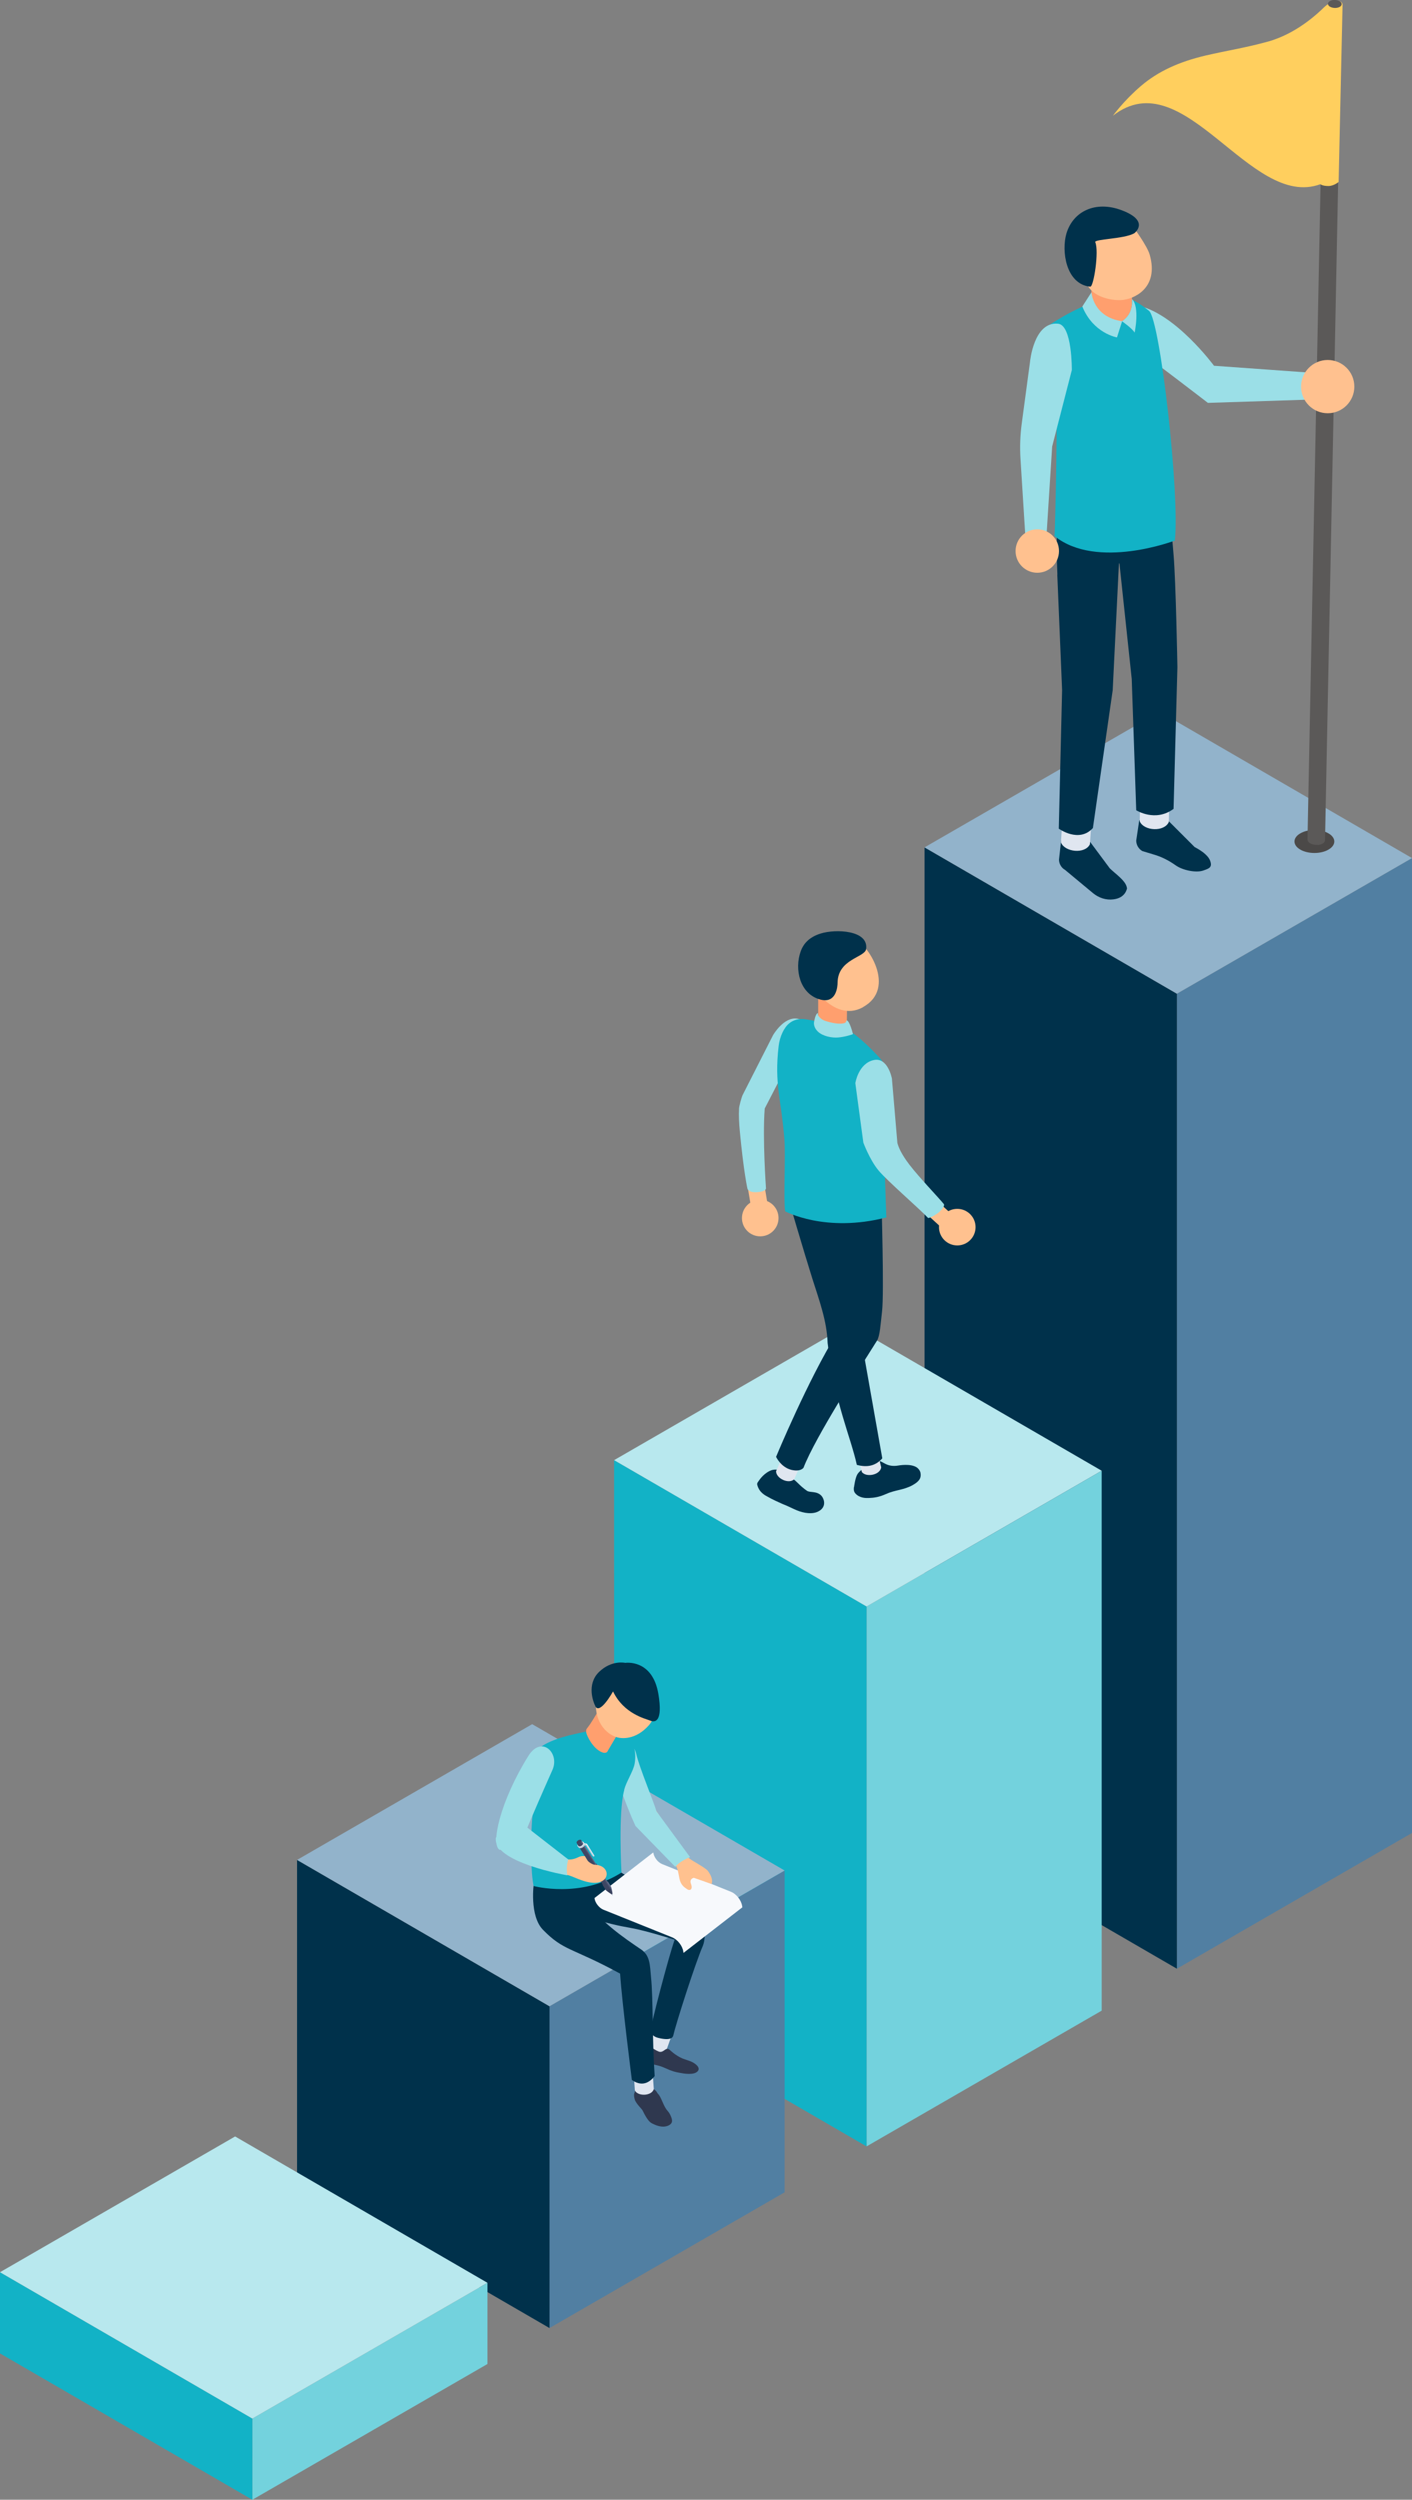 <?xml version="1.0" encoding="UTF-8"?><svg xmlns="http://www.w3.org/2000/svg" width="132" height="233.67" xmlns:xlink="http://www.w3.org/1999/xlink" viewBox="0 0 132 233.67"><rect x="0" y="0" width="132" height="233.67" fill="#808080" stroke="none"/><defs><style>.cls-1{fill:#4b4948;}.cls-1,.cls-2{mix-blend-mode:multiply;}.cls-1,.cls-2,.cls-3,.cls-4,.cls-5,.cls-6,.cls-7,.cls-8,.cls-9,.cls-10,.cls-11,.cls-12,.cls-13,.cls-14,.cls-15,.cls-16,.cls-17,.cls-18,.cls-19,.cls-20,.cls-21,.cls-22,.cls-23,.cls-24,.cls-25{stroke-width:0px;}.cls-2{fill:#758ba3;}.cls-3{fill:url(#_裼_胙琅韃_9);}.cls-4{fill:url(#_裼_胙琅韃_45-2);}.cls-5{fill:url(#_裼_胙琅韃_45-3);}.cls-6{fill:url(#_裼_胙琅韃_13);}.cls-7{fill:url(#_裼_胙琅韃_45);}.cls-26{isolation:isolate;}.cls-8{fill:#f7f9fc;}.cls-9{fill:#73d2dd;}.cls-10{fill:#517fa2;}.cls-11{fill:#353d57;}.cls-12{fill:#5b5958;}.cls-13{fill:#2f384f;}.cls-14{fill:#3d4663;}.cls-15{fill:#12b2c6;}.cls-16{fill:#e0e6f0;}.cls-17{fill:#bfccd9;}.cls-18{fill:#92b3cb;}.cls-19{fill:#b8e8ee;}.cls-20{fill:#9bdfe7;}.cls-21{fill:#ff9f6e;}.cls-22{fill:#ffc18f;}.cls-23{fill:#ffcf5e;}.cls-24{fill:#e6edf7;}.cls-25{fill:#00314b;}</style><linearGradient id="_裼_胙琅韃_45" x1="-1752.5" y1="8085.62" x2="-1752.8" y2="8085.1" gradientTransform="translate(-2126.42 8155.91) rotate(27.53) scale(1 -1)" gradientUnits="userSpaceOnUse"><stop offset="0" stop-color="#7e87a8"/><stop offset=".15" stop-color="#666f8e"/><stop offset=".36" stop-color="#48516e"/><stop offset=".48" stop-color="#3d4663"/></linearGradient><linearGradient id="_裼_胙琅韃_45-2" x1="-1754.78" y1="8086.91" x2="-1755.04" y2="8086.45" xlink:href="#_裼_胙琅韃_45"/><linearGradient id="_裼_胙琅韃_9" x1="-1756.23" y1="8087.31" x2="-1755.68" y2="8087.31" gradientTransform="translate(-2126.42 8155.91) rotate(27.53) scale(1 -1)" gradientUnits="userSpaceOnUse"><stop offset=".61" stop-color="#bfccd9"/><stop offset=".94" stop-color="#e6edf7"/></linearGradient><linearGradient id="_裼_胙琅韃_45-3" x1="-1755.99" y1="8087.61" x2="-1756.24" y2="8087.17" xlink:href="#_裼_胙琅韃_45"/><linearGradient id="_裼_胙琅韃_13" x1="3196.14" y1="757.2" x2="3196.28" y2="757.44" gradientTransform="translate(-3055.29 1228.64) rotate(-32.08)" gradientUnits="userSpaceOnUse"><stop offset="0" stop-color="#f7f9fc"/><stop offset=".02" stop-color="#f5f8fb"/><stop offset=".36" stop-color="#e9eff8"/><stop offset=".69" stop-color="#e6edf7"/></linearGradient></defs><g class="cls-26"><g id="_レイヤー_2"><g id="design"><g id="chart"><g id="column"><polygon class="cls-10" points="132 80.21 110.02 92.89 110.02 184.03 132 171.34 132 80.21"/><polygon class="cls-25" points="110.02 184.03 86.43 170.35 86.43 79.21 110.02 92.89 110.02 184.03"/><polygon class="cls-18" points="132 80.21 108.41 66.53 86.43 79.21 110.02 92.89 132 80.21"/></g><g id="column-2"><polygon class="cls-9" points="102.99 137.48 81.01 150.17 81.01 200.64 102.99 187.95 102.99 137.48"/><polygon class="cls-15" points="81.01 200.64 57.42 186.96 57.41 136.49 81.01 150.17 81.01 200.64"/><polygon class="cls-19" points="102.99 137.48 79.39 123.8 57.41 136.49 81.01 150.17 102.99 137.48"/></g><g id="column-3"><polygon class="cls-10" points="73.35 174.85 51.37 187.54 51.37 217.62 73.35 204.93 73.35 174.85"/><polygon class="cls-25" points="51.37 217.62 27.77 203.94 27.77 173.86 51.37 187.54 51.37 217.62"/><polygon class="cls-18" points="73.35 174.85 49.75 161.17 27.77 173.86 51.37 187.54 73.35 174.85"/></g><g id="column-4"><polygon class="cls-9" points="45.57 213.39 23.59 226.08 23.59 233.67 45.57 220.98 45.57 213.39"/><polygon class="cls-15" points="23.59 233.67 0 219.99 0 212.4 23.59 226.08 23.59 233.67"/><polygon class="cls-19" points="45.57 213.39 21.98 199.71 0 212.4 23.59 226.08 45.57 213.39"/></g></g><g id="man_with_flag"><path class="cls-1" d="m121.56,77.9c-.73.42-.73,1.1,0,1.52.73.42,1.91.42,2.63,0,.73-.42.73-1.1,0-1.52-.73-.42-1.91-.42-2.63,0Z"/><g id="flag"><path class="cls-12" d="m123.18,78.97c-.08,0-.18,0-.26,0-.3-.05-.7-.18-.69-.53l1.54-77.19c.01-.45.39-.81.85-.79.45.01.81.39.79.85l-1.54,77.19c-.01.41-.51.47-.69.49Z"/><path class="cls-23" d="m125.14,17.01s-.45.38-.95.38c-.56,0-.76-.17-.76-.17-6.57,2.42-12.72-11.62-19.39-6.4,0,0,1.02-1.42,2.63-2.79,1.59-1.36,3.56-2.26,6.04-2.84,2.12-.49,3.44-.67,5.52-1.22,2.07-.51,3.96-1.74,5.52-3.26.85-.83,1.69-.74,1.76-.3l-.37,16.6Z"/><path class="cls-12" d="m124.34.09c-.26.14-.26.37-.02.53.25.15.65.17.91.03.26-.14.26-.37.02-.53-.25-.15-.65-.17-.91-.03Z"/></g></g><path class="cls-25" d="m103.74,81.16l-1.94-2.61h-2.6l-.2,1.8c0,.4.22.77.57.97l2.6,2.16c.54.45,1.23.68,1.92.59.55-.07,1.09-.33,1.27-1.02l-.02-.1c-.12-.65-1.14-1.32-1.6-1.79Z"/><path class="cls-16" d="m101.89,78.92c-.45.94-2.37.74-2.71-.18l.24-3.6,2.71.18-.24,3.6Z"/><path class="cls-25" d="m111.66,79.16l-2.47-2.47h-2.69l-.28,1.88c0,.41.22.79.58.99l1.1.33c.71.21,1.37.55,1.98.98.69.5,1.94.73,2.59.51.59-.2.88-.31.66-.92-.14-.38-.57-.82-1.47-1.29Z"/><path class="cls-25" d="m98.84,53.71l.45,10.8-.31,12.95s1.89,1.38,3.19-.06l1.85-12.88.58-11.79,2.37-5.61-7.86-.36s-.49,1.32-.26,6.95Z"/><path class="cls-16" d="m109.27,76.83c-.41.96-2.33.86-2.72-.05l.06-3.61,2.72.05-.06,3.61Z"/><path class="cls-25" d="m109.26,45.27l-3.88,1.32-.78,5.61,1.2,11.27.42,12.27s1.78,1.14,3.49-.13l.36-13.24s-.14-7.92-.36-10.52c-.38-4.31-.44-6.58-.44-6.58Z"/><path class="cls-20" d="m106.16,28.52c-1.29-.21.78,4.65.78,4.65.11-.03,5.98,4.49,5.98,4.49l9.94-.32s.14-1.51.38-2.45l-9.75-.7s-3.73-5.07-7.33-5.67Z"/><path class="cls-15" d="m98.58,50.11c3.97,3.2,11.25.42,11.25.42.48-4.22-1.37-20.61-2.41-21.47-2.47-2.03-3.67-1.37-5.49-.69-2.29.85-4.48,2.45-4.48,2.45l1.25,4.5c.22,2.11-.06,14.33-.12,14.79Z"/><path class="cls-20" d="m98.91,30.26c-2.28-.22-2.62,3.57-2.62,3.57l-.77,5.74c-.15,1.1-.19,2.21-.12,3.32l.47,7.5s.26.5,1.96-.31l.53-8.34,1.84-7.15s.04-4.21-1.29-4.33Z"/><path class="cls-21" d="m101.93,28.37c0,1.08.87,1.95,1.94,1.95s1.95-.87,1.95-1.95v-3.18h-3.6l-.29,3.18Z"/><path class="cls-22" d="m105.9,21.16l-5.33,2.09.91,2.89c.32,1.6,2.39,1.97,3.35,1.91,1.16-.07,3.54-1.1,2.65-4.24-.24-.85-1.58-2.65-1.58-2.65Z"/><path class="cls-25" d="m101.93,26.79c.31.03.83-3.32.46-4.15-.13-.3,2.67-.29,3.64-.83,0,0,1.54-1.13-1.15-2.15-2.47-.94-4.56.1-5.18,2.15-.49,1.62-.07,4.76,2.23,4.99Z"/><path class="cls-20" d="m102.03,27.33l-.85,1.32c1.02,2.52,3.24,2.89,3.24,2.89l.48-1.51c-2.74-.4-2.86-2.7-2.86-2.7Z"/><path class="cls-20" d="m104.89,30.03s.95.66,1.18,1.06c0,0,.51-2.38-.25-3.14,0,0,.23,1.33-.93,2.08Z"/><circle class="cls-22" cx="124.12" cy="36.14" r="2.49"/><circle class="cls-22" cx="96.97" cy="51.51" r="2.03"/><path class="cls-13" d="m59.32,195.64c.12-.4-.06-.61.3-.66,1.02-.15,1.68.36,1.8.61.12.24.16.05.54.95.13.31.28.59.44.77.12.13.24.32.28.43.13.3.33.73-.22.96-.57.24-1.2-.05-1.54-.23-.29-.15-.57-.62-.86-1.21-.06-.12-.63-.65-.72-1.01-.02-.09-.12-.36-.03-.62Z"/><path class="cls-16" d="m61.12,195.29c-.21.65-1.48.69-1.77.12l-.16-2.36,1.77-.12.16,2.36Z"/><path class="cls-16" d="m62.23,191.83c-.45.51-1.63.04-1.67-.6l.8-2.23,1.67.6-.8,2.23Z"/><g id="man_with_paper"><path class="cls-13" d="m60.23,191.32c.02-.1.04-.14.07-.17.21-.16.65.37,1.27.62.47.19.66-.48,1.02-.17.05.04.52.52,1.21.82.06.03.7.24.72.25.48.19.97.58.73.91-.32.45-1.4.24-1.71.18-.39-.07-.63-.11-1.4-.46-.61-.27-.98-.28-1.3-.38-.25-.08-.68-.2-.69-.46,0,0-.07-.26-.05-.48.04-.4.11-.56.14-.68Z"/><path class="cls-25" d="m53.68,175.21c.07-.64,3.86-.55,4.46-.13.41.29.62.22,2.63,1.19,1.61.77,4.74,2.28,5.06,3.74.11.52.08,1.38-.12,1.87-.79,1.84-2.59,7.54-2.76,8.36-.04.19-.2.56-1.44.25-.48-.12-.67-.45-.7-.61-.05-.29,1.69-6.97,2.26-8.56,0,0-2.72-.86-4.05-1.09-1.25-.22-2.58-.51-3.64-.94-.61-.24-.61-1.13-1.42-2.42-.2-.33-.32-1.3-.28-1.68Z"/><path class="cls-25" d="m61.2,194.06c-.24-3.58-.13-7.22-.34-9.24-.11-1.09-.06-2.01-.94-2.6-1.23-.83-4.52-3.03-4.73-4.47-.05-.36.12-2.29-.19-2.45-1.47-.77-4.89.03-5.05.52-.09.3-.45,3.27.8,4.56,1.96,2.02,2.69,1.64,7.22,4.11.18,2.76,1.1,9.94,1.1,9.94.78.54,1.49.44,2.13-.36Z"/><g id="sheet"><g id="doc"><path class="cls-8" d="m61.08,173.2c.06.42.42.89.82,1.05l6.44,2.59c.5.2.97.8,1.04,1.34l.02.11-5.5,4.26-.02-.11c-.07-.54-.54-1.14-1.04-1.34l-6.44-2.59c-.39-.16-.76-.63-.82-1.05v-.04s5.49-4.26,5.49-4.26v.04Z"/></g></g><path class="cls-22" d="m64.87,175.53s-.48.08-.26.61c.18.52-.15.62-.37.46-.24-.17-.61-.37-.73-1.03-.04-.22-.16-.94-.29-1.11-.37-.52-.54-.65-.89-1.03-.7-.78-1.47-1.46-2.86-3.21-.25-.32.27-.86.45-.95.49-.24,1.07-.53,1.43.01,1.02,1.53,1.95,3,2.17,3.3.42.57.91,1.14.91,1.14.39.29,1.53.88,1.74,1.16.31.41.49.87.35,1.23l-1.66-.58Z"/><path class="cls-20" d="m59.4,170.67c-.83-1.78-2.11-5.37-2.36-6.39-.54-2.23,2.08-2.01,2.45-.29.24,1.12,1.67,4.56,1.88,5.33l3.14,4.28s-.93.34-1.38.91l-3.73-3.83Z"/><path class="cls-15" d="m58.35,167.3c.22-.81.85-1.72.98-2.44.1-.56.09-1.31-.18-1.77-.18-.31-.69-.46-.97-.55-.09-.03-1.1-.72-1.67-.79-.93-.12-1.44.06-2.72.33-1.6.34-3.37.99-3.69,1.74-.04.08.13.95.1,1.11-.13.73-.14,2.28-.35,4.05-.32,2.8-.22,6.24.04,7.32,0,0,4.38,1.19,8.21-1.26,0,0-.32-5.64.26-7.73Z"/><path class="cls-21" d="m54.86,161.58c-.09.12-.07.32-.05.39.05.28.61,1.48,1.45,1.82.47.19.56-.13.56-.13l.93-1.58-1.28-3.05s-1.1,1.86-1.31,2.15c-.12.16-.2.28-.3.41Z"/><path class="cls-22" d="m61.37,158.75c-.21-1.19-1.36-3.25-2.81-3.26-1.8,0-2.51,1.08-2.81,3.21-.3,2.12.85,3.39,1.94,3.7.39.11,1.72.29,2.98-1.14.72-.82.76-2.16.7-2.51Z"/><g id="pen"><path class="cls-17" d="m57.29,177.18s-.04,0-.06-.02l-.09-.11.08-.05.06.13s.02.05,0,.06Z"/><path class="cls-7" d="m55.78,174.4c-.06.12-.22.21-.35.22-.07,0-.11-.02-.14-.06l.79,1.26s.05.08.08.1c.03.03.08.07.12.13.05.08.06.14.07.17,0,.02.02.04.03.06l.27.42s.45.34.51.37c.04.02.1-.01.1-.07,0-.08-.1-.57-.12-.61l-.27-.44s-.03-.04-.05-.05c-.03-.02-.07-.05-.12-.13-.05-.07-.07-.13-.07-.16,0-.04-.02-.07-.04-.11l-.79-1.25s.02.09,0,.14Z"/><path class="cls-11" d="m55.66,174.2c-.13,0-.29.1-.35.22-.06.12,0,.21.13.2.13,0,.29-.1.35-.22.06-.12,0-.21-.13-.2Z"/><path class="cls-4" d="m54.57,172.52c-.05.1-.19.19-.31.19-.06,0-.1-.02-.12-.05l1.17,1.87s.06.05.12.05c.12,0,.25-.09.31-.19.03-.05.03-.1,0-.13l-1.17-1.87s.02.08,0,.13Z"/><path class="cls-24" d="m54.46,172.34c-.12,0-.25.09-.31.19-.05.1,0,.18.11.18.12,0,.25-.09.31-.19.05-.1,0-.18-.11-.18Z"/><path class="cls-3" d="m54.57,172.39c-.07.14-.26.25-.41.26-.08,0-.13-.02-.16-.07l.08.12s.08.07.16.07c.16,0,.34-.12.41-.26.04-.07.04-.13.01-.17l-.08-.12s.03.1-.01.17Z"/><path class="cls-8" d="m54.42,172.15c-.16,0-.34.12-.41.26-.07.14,0,.24.15.24.16,0,.34-.12.41-.26.07-.14,0-.24-.15-.24Z"/><path class="cls-2" d="m54.39,172.2c-.13,0-.28.1-.33.21-.06.11,0,.2.12.19.13,0,.28-.1.33-.21.06-.11,0-.2-.12-.19Z"/><path class="cls-5" d="m54.33,172.14c-.05.1-.18.18-.3.18-.06,0-.1,0-.12-.03l.15.25s.06.05.12.05c.12,0,.25-.09.31-.19.03-.05.03-.1,0-.13l-.15-.25s0,.07-.02.12Z"/><path class="cls-14" d="m54.23,171.97c-.12,0-.25.09-.31.19-.05.1,0,.18.11.18.12,0,.25-.09.31-.19.05-.1,0-.18-.11-.18Z"/><path class="cls-11" d="m55.92,174.54s-.03.16-.14.23c-.11.07-.26.05-.27.03-.01-.02.12-.02.23-.09.11-.07.17-.18.18-.17Z"/><path class="cls-11" d="m55.97,174.69s-.02.14-.11.2c-.09.06-.22.03-.23.02s.1-.01.2-.07c.09-.06.14-.16.15-.14Z"/><path class="cls-11" d="m56.72,176.74s.31.24.47.31c-.21-.24-.1-.5-.11-.51,0-.01-.03.04-.13.1-.14.09-.24.09-.24.1Z"/><g class="cls-26"><path class="cls-6" d="m54.59,172.32h.19s.09.02.11.06l.68,1.09-.05.09-.68-1.09s-.07-.06-.11-.06h-.19s.04-.09.04-.09Z"/><path class="cls-17" d="m54.55,172.42h.19s.09.02.11.05l.68,1.09-.09-.04s-.06-.04-.08-.07l-.57-.91s-.03-.02-.04-.02h-.12s-.08-.11-.08-.11Z"/></g></g><path class="cls-20" d="m48.93,171.77c.44-1.2,2.29-5.37,2.71-6.31.72-1.6-1.02-3.28-2.24-1.33-2.63,4.2-3.58,8.38-2.67,8.8l2.2-1.16Z"/><path class="cls-22" d="m55.63,176c1.46-.03,1.44-1.64-.03-1.69-.17,0-.56-.22-.68-.4-.09-.14-.25-.41-.25-.41-.11,0-.33-.03-.59.1-.29.14-.59.24-.95.22-.74-.21-3.16-1.42-4.25-2.27,0,0-.59-.42-1.25-.06-.91.51-.85,1.31-.85,1.31.2.7,5.59,2.33,6.21,2.46.53.07,1.57.76,2.65.74Z"/></g><path class="cls-25" d="m55.67,159.51c-.2-.36-.86-2.05.32-3.21,1.19-1.16,2.46-.86,2.46-.86,0,0,2.55-.39,3.1,2.92.43,2.59-.3,2.67-.76,2.48s-2.46-.62-3.48-2.73c0,0-1.21,2.19-1.65,1.4Z"/><path class="cls-25" d="m79.84,139.01s.1-.86.32-1.21c.31-.48,1.26-1.05,1.95-1.21.4-.09.72.61,1.89.4.35-.06,1.44-.18,1.87.33.14.16.18.34.18.34,0,0,.02.14.02.19,0,.29-.06.59-.76.98-.88.48-1.58.42-2.49.83-.63.28-1.08.35-1.59.37-.29.01-.86.02-1.27-.43-.21-.22-.13-.59-.13-.59Z"/><path class="cls-25" d="m72.21,137.41c.25-.07.58-.03.82.06.34.12.37.46,1.02.74.37.16.62.61,1.38,1.14.28.2.92,0,1.36.47.23.25.47.91-.09,1.34-.23.17-.64.38-1.42.25-.8-.14-1.2-.46-2.12-.82-.17-.07-1.01-.45-1.38-.67-.25-.14-.81-.4-.99-1.13-.04-.17.1-.29.19-.43,0,0,.48-.74,1.24-.96Z"/><path class="cls-16" d="m74.25,138.27c-.51.5-1.7-.07-1.7-.74l.99-2.26,1.7.74-.99,2.26Z"/><path class="cls-16" d="m82.38,137.17c-.11.71-1.4.96-1.81.43l-.57-2.4,1.81-.43.57,2.4Z"/><rect class="cls-22" x="69.73" y="111.19" width="2.27" height="1.57" transform="translate(169.76 23.77) rotate(80.6)"/><g id="man_1"><path class="cls-20" d="m74.57,97.64s1.64-2.16-.04-2.42c-1.26-.2-2.26,1.54-2.26,1.54l-2.85,5.61c-.12.27-.32,1.04-.33,1.24-.04.67,0,1.34.07,2.12.35,3.74.71,5.37.71,5.37,0,0,.08.4.93.34.78-.05.81-.34.81-.34,0,0-.34-4.69-.12-7.48l3.09-5.98Z"/><path class="cls-25" d="m73.61,111.79c.14-.48,1.1-.42,1.6-.53.82-.19,2.72.08,3.15,1.05.71,1.62.29,1.78.71,4.23.53,3.11,1.49,6.89,1.59,9.21h-.05s1.87,10.57,1.87,10.57c-.59.68-1.39.89-2.38.61-.6-2.72-2.07-5.75-2.73-11.39-.07-2.07-.78-3.97-1.43-6.02-.74-2.34-2.38-7.93-2.38-7.93"/><path class="cls-25" d="m82.4,112.13c.81.2-6.15-.8-6.15-.8,0,0,1.19,5.43,1.6,6.7.26.83.75,5.72.39,6.61-2.67,4.27-5.69,11.54-5.69,11.54,0,0,.45.98,1.44,1.22.88.21,1.13-.21,1.13-.21,1.08-2.82,5.43-9.58,6.89-11.91.25-.47.3-1.39.45-2.72.2-1.71-.06-10.45-.06-10.45Z"/><path class="cls-15" d="m82.7,105.58c-.13.98.16,8.22.16,8.22-5.7,1.48-9.46-.57-9.46-.57-.17-1.12.05-5.1-.07-6.72-.29-3.79-.96-5.13-.54-8.72.1-.88.5-1.74.99-2.13.28-.23.68-.42,1.28-.41.34,0,3.28.58,4.08.96,1.06.52,2.6,2.14,3.1,2.68.39.44.71,1.18.76,1.37.37,1.49-.07,3.56-.28,5.31"/><path class="cls-21" d="m76.49,93.29c.91.03,1.82.06,2.74.13-.11.79,0,2.27-.12,2.9-.11.63-.32.43-.81.52-.58.1-1.72.16-1.79-1.22-.02-.33-.03-1.83-.02-2.34Z"/><path class="cls-22" d="m80.68,94.15c-2.82,1.56-5.29-2.51-5.59-3.53-.68-2.29,2-3.66,4.73-2.87,1.24.36,4.06,4.62.86,6.39Z"/><path class="cls-25" d="m78.3,91.86c.03-2.22,2.55-2.35,2.67-3.14.25-1.79-2.87-1.89-4.24-1.46-1.07.33-1.62.94-1.88,1.68-.6,1.66-.09,3.99,1.85,4.5,1.5.39,1.6-1.25,1.6-1.57Z"/><path class="cls-20" d="m76.48,94.9s.17.37.69.54c.98.31,1.52.27,1.76.2.1-.02.17-.11.2-.22v-.04c.29-.03.61,1.29.61,1.29,0,0-.66.25-1.38.31-.54.05-1.43-.09-1.91-.56-.48-.47-.34-.93-.34-.93,0,0,.12-.77.36-.79v.21Z"/></g><circle class="cls-22" cx="89.49" cy="114.71" r="1.71"/><circle class="cls-22" cx="71.07" cy="113.86" r="1.71"/><rect class="cls-22" x="86.96" y="112.98" width="2.27" height="1.57" transform="translate(99.6 -29.66) rotate(42.34)"/><path class="cls-20" d="m88.25,112.57c-.63-.76-2.26-2.44-3.22-3.68-.8-1.04-1.06-1.72-1.14-2.06l-.51-6.01s-.37-2.01-1.69-1.73c-1.45.31-1.73,2.16-1.73,2.16l.75,5.56s.59,1.6,1.41,2.59c.83,1,3.82,3.57,4.64,4.45.05.05.62-.21.99-.51.29-.24.59-.65.49-.77Z"/><path class="cls-20" d="m49.04,170.64l4.09,3.18s-.24.67-.1,1.48c0,0-7.04-1.21-6.67-3.54l2.69-1.11Z"/></g></g></g></svg>